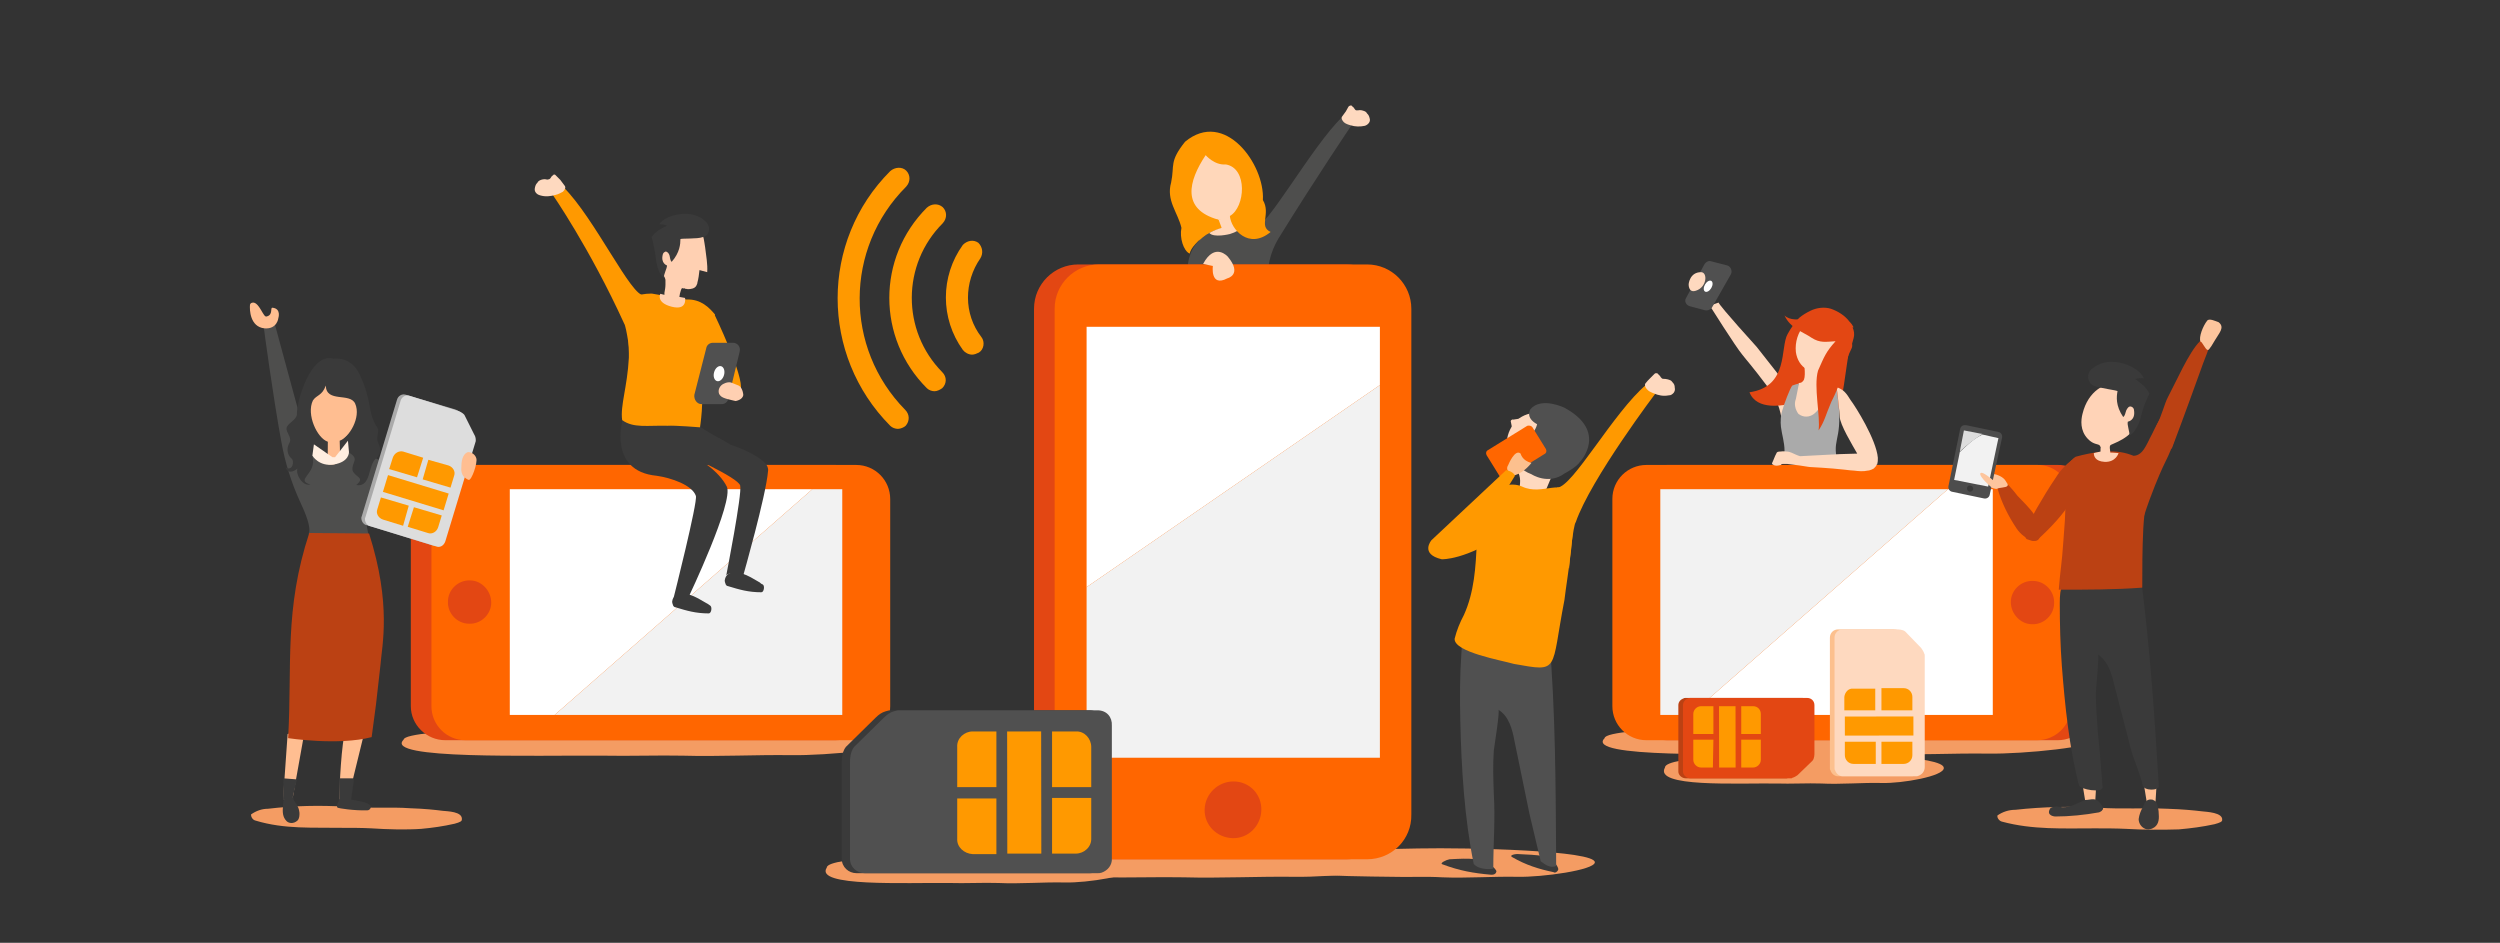 <?xml version="1.0" encoding="utf-8"?>
<!-- Generator: Adobe Illustrator 25.2.0, SVG Export Plug-In . SVG Version: 6.00 Build 0)  -->
<svg version="1.1" id="Livello_1" xmlns="http://www.w3.org/2000/svg" xmlns:xlink="http://www.w3.org/1999/xlink" x="0px" y="0px"
	 viewBox="0 0 485 182.9" style="enable-background:new 0 0 485 182.9;" xml:space="preserve">
<rect x="0" y="0" width="485" height="182.9" fill="#333333" stroke="none"/>
<style type="text/css">
	.st0{fill:#FED9BF;}
	.st1{fill:#FF9900;}
	.st2{fill:#E34713;}
	.st3{fill:#F49C63;}
	.st4{fill:#FF6600;}
	.st5{fill:#FFFFFF;}
	.st6{fill:#F2F2F2;}
	.st7{fill:#AAAAAA;}
	.st8{fill:#505050;}
	.st9{fill:#3A3A3A;}
	.st10{fill:#FFD0B2;}
	.st11{fill:#FFBE91;}
	.st12{fill:#BB4113;}
	.st13{fill:#FDC59D;}
	.st14{fill:#FFD3B7;}
	.st15{fill:#4D4D4D;}
	.st16{fill:#DDDDDD;}
	.st17{fill:#4E4E4D;}
	.st18{fill:#FFEEE0;}
	.st19{fill:#FFD7BA;}
	.st20{fill:#FCC08E;}
</style>
<g>
	<path class="st0" d="M333.4,58.7c0.4,0.9,7.4,8.6,7.4,8.6l6.6,8.4c0,0,1.3,1.3,0.9,2.8c-0.1,0.4-2.3,3.7-2.5,3.2
		c-0.4-1-0.4-3.4-2.6-6.3c-3.7-4.9-4.2-5.3-5.2-6.6c-1.2-1.4-6.3-9.5-6.3-9.5"/>
	<g>
		<g>
			<path class="st1" d="M182.9,43.3C183,43.2,183,43.2,182.9,43.3c0.9-1,0.8-2.3,0-3.1c-0.9-0.8-2.2-0.7-3.1,0.1
				c-9.7,9.7-9.7,25.3,0,35c0.4,0.4,1,0.6,1.5,0.6c0.5,0,1.1-0.3,1.5-0.6c0.9-0.9,0.9-2.2,0-3.1C174.9,64.2,174.9,51.3,182.9,43.3z"
				/>
			<path class="st1" d="M175.8,36.2C175.8,36.1,175.8,36.1,175.8,36.2c0.9-1,0.8-2.3,0-3.1c-0.8-0.8-2.2-0.7-3.1,0.1
				c-13.6,13.6-13.6,35.7,0,49.4c0.4,0.4,1,0.6,1.5,0.6c0.5,0,1.2-0.3,1.5-0.6c0.8-0.9,0.8-2.2-0.1-3.1
				C163.8,67.5,163.8,48.2,175.8,36.2z"/>
			<path class="st1" d="M190.2,50.1c0.6-1,0.4-2.2-0.4-3c-1-0.7-2.2-0.4-3,0.4c-4.4,6.1-4.4,14.3,0,20.4c0.4,0.5,1.1,0.9,1.8,0.9
				c0.4,0,0.9-0.2,1.3-0.4c1-0.6,1.2-2.1,0.5-3C186.9,60.9,187,54.7,190.2,50.1z"/>
		</g>
	</g>
	<g>
		<path class="st2" d="M359.6,63.5c-0.2-0.4-0.4-0.7-0.8-1.1c-0.9-1.2-2.2-2-3.6-2.5c-1.3-0.4-2.8-0.2-4,0.4
			c-0.8,0.4-1.5,0.8-2.2,1.4c-0.9,1-1.6,2-2.2,3.1c-1.5,2.6,0.3,10.2-7.4,11.3c1.4,3.6,6.6,2.6,8.4,2.1c1.9-0.6,6.8,3.9,8.3,2.6
			c1.3-1.2,2.2-11.3,2.6-12.4c0.5-1.3,0.6-1.6,0.9-2.8c0.2-0.7,0.1-1.4-0.2-2.1L359.6,63.5z"/>
		<g>
			<path class="st3" d="M358.3,140.5c-12.3,0.2-46.9,0.4-47,2.7c-4,3.9,24.7,3,38.3,3.1c4.6,0.1,10.7-0.1,15.3,0
				c6.9,0.2,13.9-0.2,20.8-0.1c6.9,0.1,21.2-1.3,21.3-2.9C407.1,141,372.4,140.4,358.3,140.5z"/>
			<path class="st3" d="M125.8,140.8c-12.4,0.2-47.4,0.4-47.5,2.7c-4,3.9,25,3,38.8,3.1c4.7,0.1,10.8-0.1,15.4,0
				c7,0.2,14.1-0.2,21-0.1c7,0.1,21.5-1.3,21.5-2.9C175.2,141.2,140.1,140.6,125.8,140.8z"/>
			<g>
				<path class="st2" d="M405.8,96.8V137c0,3.7-3,6.6-6.6,6.6h-75.8c-3.7,0-6.6-3-6.6-6.6V96.8c0-3.7,3-6.6,6.6-6.6h75.8
					C402.7,90.1,405.8,93.2,405.8,96.8z"/>
				<path class="st4" d="M401.8,96.8V137c0,3.7-3,6.6-6.6,6.6h-75.8c-3.7,0-6.6-3-6.6-6.6V96.8c0-3.7,3-6.6,6.6-6.6h75.8
					C398.8,90.1,401.8,93.2,401.8,96.8z"/>
				<path class="st2" d="M390.1,116.8L390.1,116.8c0-2.3,2-4.2,4.3-4.1l0,0c2.3,0,4.2,2,4.1,4.3l0,0c0,2.3-2,4.2-4.3,4.1l0,0
					C392,121.1,390.1,119.1,390.1,116.8z"/>
				<g>
					<polygon class="st5" points="386.6,94.9 386.6,138.7 327.9,138.7 377.9,94.9 					"/>
					<polygon class="st6" points="322.1,94.9 377.9,94.9 327.9,138.7 322.1,138.7 					"/>
				</g>
			</g>
			<g>
				<path class="st2" d="M79.7,137V96.8c0-3.7,3-6.6,6.6-6.6h75.8c3.7,0,6.6,3,6.6,6.6V137c0,3.7-3,6.6-6.6,6.6H86.4
					C82.7,143.6,79.7,140.6,79.7,137z"/>
				<path class="st4" d="M83.7,137V96.8c0-3.7,3-6.6,6.6-6.6h75.8c3.7,0,6.6,3,6.6,6.6V137c0,3.7-3,6.6-6.6,6.6H90.3
					C86.6,143.6,83.7,140.6,83.7,137z"/>
				<path class="st2" d="M95.3,116.9L95.3,116.9c0,2.3-2,4.2-4.3,4.1l0,0c-2.3,0-4.2-2-4.1-4.3l0,0c0-2.3,2-4.2,4.3-4.1l0,0
					C93.4,112.6,95.3,114.6,95.3,116.9z"/>
				<g>
					<polygon class="st5" points="98.9,138.7 98.9,94.9 157.6,94.9 107.6,138.7 					"/>
					<polygon class="st6" points="163.4,138.7 107.6,138.7 157.6,94.9 163.4,94.9 					"/>
				</g>
			</g>
		</g>
		<path class="st0" d="M347,79.2l0.5-1.9c-0.4,2.3-0.6,4.8-0.7,7.2c-0.1,0.7,0,1.5,0.4,2.2c0.3,0.4,0.7,0.6,1.1,0.7
			c3.1,1.3,6.6-0.4,7.9-3.4c0,0,0,0,0-0.1c0.4-1.3,0.6-2.8,0.4-4.2c-0.2-1.4-1.6-3.9-2.4-5.2c-0.5-0.3-1.1-0.7-1.3-1.3
			c-0.2-0.9-0.3-1.9-0.2-2.8l-2.7-0.3c0,0.6,0.4,3.3-0.2,3.8c-0.2,0.3-0.5,0.4-0.8,0.4"/>
		<path class="st0" d="M355.3,71c-1.3,1.2-3.1,1.4-4.7,0.7c-1.3-0.7-2-2-2.2-3.4c-0.2-1.9,0.4-3.9,1.7-5.3c0.3-0.4,0.6-0.6,1.1-0.8
			c0.6-0.3,1.3-0.3,2.1-0.2c0.8,0.1,1.6,0.3,2.2,0.7c0.5,0.4,1.1,0.9,1.4,1.5c0.7,0.9,0.9,2.1,0.4,3.1C357.1,68.8,356.2,70,355.3,71
			z"/>
		<path class="st7" d="M356.2,74.9l-1.9-0.4c-0.4,1-0.4,2.2-0.7,3.1c-0.3,1.1-0.8,2-1.7,2.7c-0.9,0.7-2.1,0.7-3,0
			c-0.6-0.8-0.9-1.9-0.5-2.9c0.2-0.9,0.5-2.6,0.6-3l0,0c-0.4,0.1-0.8,0.2-1.3,0.4c-0.4,0.4-1.7,3.9-1.8,4.4
			c-0.5,1.4-0.5,2.6-0.4,3.6c0.2,1.6,0.7,3,0.7,4.7c-0.1,0.2-0.2,1.5-0.2,1.8l7.7,0.4c0.3-0.1,0.6-0.2,0.8-0.3
			c0.3-0.1,0.6-0.3,0.9-0.4s0.5-0.2,0.9-0.2C355.5,84.6,357.9,85.1,356.2,74.9z"/>
		<path class="st0" d="M343.8,89.8c0.3-0.6,0.5-1.3,0.8-1.8c0.1-0.4,0.5-0.4,0.8-0.4c0,0,0.5-0.1,1.2,0c0.4,0,0.6,0.1,0.9,0.2
			c0.3,0.1,0.6,0.3,0.9,0.4c0.2,0.1,0.5,0.2,0.8,0.3l7.7-0.4l3.4-0.1l0,0c-0.9-1.6-3.4-5.7-3.4-7.2c0-0.6-0.5-5.2-0.6-5.7
			c1.4,0.5,1.9,1.2,2.7,2.5c1,1.3,5,7.7,5.3,11.2v0.1c0,0.4,0,0.7-0.1,1v0.1c0,0,0,0.1-0.1,0.1c-0.1,0.3-0.3,0.5-0.5,0.7l-0.1,0.1
			c0,0-0.7,0.4-1.2,0.4c-0.8,0.2-1.8,0.1-2.6,0c-0.4,0-1.1-0.1-2-0.2c-2.6-0.3-6.6-0.5-6.6-0.5c-0.3,0-0.5-0.1-0.7-0.1l-1.3-0.2
			l-2.4-0.3c-0.2,0-0.4,0-0.4,0c-0.2,0-0.3,0-0.4,0c-0.2,0-0.4,0.1-0.4,0.2c-0.4,0.1-0.8,0.2-1.2,0.1
			C343.8,90.1,343.7,90,343.8,89.8z"/>
		<g>
			<path class="st8" d="M335.1,51.5l-3.1-0.8c-0.5-0.2-1,0.1-1.3,0.5l-3.6,6.6c-0.4,0.6,0,1.4,0.7,1.6l3,0.8c0.4,0.1,1-0.1,1.3-0.5
				l3.7-6.5C336.1,52.6,335.8,51.7,335.1,51.5z"/>
			
				<ellipse transform="matrix(0.507 -0.862 0.862 0.507 115.574 312.973)" class="st5" cx="331.3" cy="55.5" rx="1.2" ry="0.7"/>
		</g>
		<g>
			<g>
				<path class="st1" d="M138.6,61c0,0,5.8,12,5.1,14.7c-0.7,2.6-8.6-4.8-8.6-4.8l0.9-10.2L138.6,61z"/>
				<g>
					<path class="st9" d="M147.4,113c-1.4-0.8-2.1-1.3-3.6-1.8c0,0-2.9-0.9-3.2,1.4c0,0.3,0.1,0.5,0.2,0.8c0.1,0.2,0.3,0.3,0.4,0.3
						c2.3,0.7,4,1.2,6.5,1.2c0.5,0,0.7-1.2,0.3-1.5C147.7,113.3,147.5,113.1,147.4,113z"/>
					<path class="st9" d="M120.8,81.4c0,0,13.6-3.1,13.6-0.9c0,2.2,3.6,3.5,7.4,5.8c3.6,1.2,5.7,2.6,6.6,3.5c0.4,0.4,0.7,1,0.6,1.6
						c-0.4,4.8-4.8,20.2-4.8,20.2s-2.3-0.9-3.3,0c0,0,3.1-15.8,2.7-17.4c-0.4-1.6-11.3-6.4-11.3-6.4c3.5,0.9,7.3,3.8,8.7,6.6
						c1.4,2.9-7.4,21.4-7.4,21.4l-2.9,0.1c0,0,4.7-18.6,4.3-19.7c-0.7-2.1-4.8-3.5-7.6-3.9C117.9,91.4,120.8,81.4,120.8,81.4"/>
					<g>
						<g>
							<g>
								<path class="st1" d="M121.7,59.9c0.9-1.9,1.6-2.7,3.7-2.9c0.5,0,1.1-0.1,1.3,0l0,0l0,0l6.5,1.1c2.8-0.1,4.4,1.6,5.5,2.9
									l-2.6,6.9l0.8,0.4c-0.2,4.7-0.6,9.6-0.7,10.3c0,1.2-0.3,3.8-0.4,4.3c0,0-4.9-0.4-6.3-0.3c-3.9-0.1-6.6,0.5-8.8-1.1
									c-0.4-2.8,1-6.4,1.3-12.1c0-0.3,0-0.6,0-0.9"/>
							</g>
							<path class="st10" d="M135.7,52.4l1.5,0.4c0.1-1.6-0.2-3.1-0.4-4.8c-0.2-1.1-0.2-2.2-0.9-3.1c-0.6-0.8-1.5-1.2-2.5-1.3
								s-2,0.1-2.8,0.4c-0.8,0.3-1.5,0.7-2.1,1.4c-0.4,0.4-0.5,1-0.7,1.5c-0.6,2.2-0.4,4.8,1,6.7l0.1,0.1c0.1,0.3,0.2,0.4,0.2,0.7
								s0,0.5,0,0.8c0,0.5-0.1,1.1-0.2,1.6c0,0.2,0,0.2,0,0.4l-0.8-0.2c0,0-0.9,1.7,2.2,2.5c3.1,0.8,2.6-1.7,2.6-1.7l-1.1-0.2
								c0.1-0.7,0.1-0.6,0.3-1.3c0.1-0.2,0.1-0.4,0.3-0.4c0.1,0,0.3,0.1,0.4,0.1l-0.1-0.1c0.1,0,0.1,0,0.2,0.1
								c0.2,0.1,0.4,0,0.5,0.1c0.6,0,1.4-0.1,1.7-0.7c0.1-0.2,0.2-0.4,0.2-0.6C135.5,54.1,135.6,53.3,135.7,52.4z"/>
							<path id="XMLID_2282_" class="st9" d="M137,43.1c-2.5-2.8-7.9-1.5-9.1,0.4c0.5,0,1.1,0.1,1.5,0.3c-1.3,0.6-2.2,1.1-3,2.2
								c0.1,0,0.6,2.5,0.7,3.1c0.1,0.9,0.2,1.7,0.4,2.5s0.6,1.8,1.3,2.3c-0.1-0.6,0.6-1.8,0.6-2.4c0,0-1.3-0.4-0.8-2.2
								c0.1-0.3,0.3-0.4,0.5-0.5c0.4,0,0.7,0.4,0.8,0.8c0.1,0.4,0.1,0.9,0.4,1.2c1.6-1.8,1.7-3.5,1.7-4.4c0-0.2,3.4,0,4.3-0.4
								C137.6,45.8,138,44.1,137,43.1z"/>
						</g>
					</g>
					<path class="st9" d="M137.2,117.1c-1.4-0.8-2.1-1.3-3.6-1.8c0,0-2.9-0.9-3.2,1.4c0,0.3,0.1,0.5,0.2,0.8
						c0.1,0.2,0.3,0.3,0.4,0.3c2.3,0.7,4,1.2,6.5,1.2c0.5,0,0.7-1.2,0.3-1.5C137.6,117.4,137.3,117.1,137.2,117.1z"/>
				</g>
				<g>
					<path class="st8" d="M136.1,78.4h3.9c0.6,0,1.2-0.4,1.3-1.1l2.2-9.1c0.2-0.9-0.4-1.7-1.3-1.7h-3.9c-0.6,0-1.2,0.4-1.3,1.1
						l-2.3,9C134.6,77.5,135.2,78.4,136.1,78.4z"/>
					
						<ellipse transform="matrix(0.264 -0.965 0.965 0.264 32.733 187.87)" class="st5" cx="139.4" cy="72.5" rx="1.5" ry="1"/>
				</g>
				<path class="st10" d="M143.3,74.8l-1.5-0.6c-0.4-0.1-0.9,0-1.3,0.2c-0.8,0.3-1.3,1.2-1,2c0.1,0.2,0.2,0.3,0.3,0.4
					c0.4,0.5,2.1,0.8,2.9,1c0,0,1.4-0.2,1.5-1.2C144.1,75.6,143.7,75,143.3,74.8z"/>
			</g>
			<path class="st1" d="M124.9,57.2c-2.2,0.8-9.6-15-15.6-20.9c0,0.4-1.7,1.2-2.2,1.3c0,0,7.3,10.5,14,25.2c0.4,0.5,1.2,6.1,1.2,6.9
				c1.1-1,1.3-6.3,2.6-7.1C124.1,62.2,125.7,57.8,124.9,57.2z"/>
			<path class="st0" d="M108,34.2c-0.1-0.1-0.2-0.2-0.3-0.3c-0.2-0.1-0.4,0-0.4,0.1c-0.2,0.1-0.3,0.2-0.4,0.4
				c-0.1,0.2-0.3,0.4-0.5,0.4c-0.1,0-0.3,0.1-0.4,0c-0.4-0.1-0.9,0-1.3,0.2c-0.2,0.1-0.4,0.3-0.4,0.4c-0.3,0.3-0.4,0.5-0.5,0.9
				s-0.1,0.7,0.1,1c0.2,0.3,0.5,0.5,0.9,0.6c1,0.3,2,0.2,3-0.1c0.5-0.1,1-0.4,1.4-0.6c0.3-0.3,0.6-0.7,0.4-1.1
				c-0.3-0.4-0.6-0.8-0.9-1.2L108,34.2z"/>
		</g>
		<g>
			<g>
				<g>
					<g>
						<path class="st3" d="M407.2,156.7c-5.4-0.3-10.8-0.2-16.2,0.4c-1.3,0-2.5,0.4-3.5,1.1c-0.1,0.5,0.4,1.1,0.9,1.2
							c5.9,1.6,11.9,1.3,18,1.3c2,0,4,0,6.1,0.1c3.1,0.2,7.2,0.2,10.2,0.1c2.3-0.2,4.6-0.5,6.9-1c1.1-0.3,1.5-0.5,1.5-0.8
							c0.2-1.5-3.1-1.6-3.9-1.7c-1.7-0.2-3.7-0.4-6.7-0.5C416,156.7,411.6,157,407.2,156.7z"/>
						<polygon class="st11" points="404,152.1 404.6,155.8 406.4,156.7 406.7,151.8 						"/>
						<polygon class="st11" points="415.9,152.1 416.5,155.8 418.1,156.7 418.4,151.8 						"/>
						<g>
							<path class="st9" d="M418.8,158c0.1,1.1-0.1,2.2-1.2,2.7c-0.4,0.2-1,0.3-1.4,0.1c-0.8-0.3-1.3-1.1-1.3-1.9
								c0.1-0.8,0.4-1.6,0.8-2.3c0.1-0.2,0.2-0.4,0.3-0.7c0.2-0.4,0.6-0.8,1.2-0.8c0.3,0,0.4,0,0.7,0.2c0.3,0.1,0.4,0.3,0.5,0.5l0,0
								C418.6,156.4,418.8,157.1,418.8,158z"/>
							<path class="st9" d="M400,129.2c-0.3-4-0.4-8.1-0.4-12.1c0-3.3,0.3-4.6,3.6-4.4c1.2,0.1,12.1-0.3,12.2-0.1
								c1.7,13.2,2.6,26.5,3.4,39.8c0.1,1.1-2.9,1-3.1,0c-0.5-2.3-1.7-4.9-2.2-6.7l-3.4-13.1c-0.5-2.2-1.3-4.5-3.1-5.6
								c0.3,0.2-0.4,6.6-0.4,7.4c0,2.6,0.2,5.3,0.4,7.9c0.4,3.5,0.6,7,0.9,10.4c0.1,1.2-4.4,0.5-4.6-0.4
								C401.4,144.8,400.6,136.9,400,129.2z"/>
							<path class="st9" d="M404.5,155.2c1.3,0,2.2-0.8,3.4,1.3c0.1,0.2,0.1,0.3,0.1,0.4c0,0.1-0.1,0.2-0.2,0.3
								c0,0.1-0.1,0.1-0.2,0.2c-0.2,0.1-0.3,0.2-0.4,0.2c-2.8,0.5-5.7,0.8-8.5,0.8c0,0-1.8-0.1-1-1.5c0.2-0.4,1.3-0.5,1.7-0.4
								c0.9,0.2,1.7,0.1,2.6-0.2L404.5,155.2z"/>
						</g>
					</g>
				</g>
				<path id="XMLID_2281_" class="st12" d="M421.3,87.1c2.3-6,5.3-14.4,6.1-16.6c0.5-1.3,1-2.5,1.4-3.9c0.4-1.9-1.2-1.2-2-0.4
					c-2.1,2-4.8,8.2-6.2,10.8c-0.7,1.3-1.3,3.9-2.3,5.7"/>
				<path id="XMLID_2280_" class="st13" d="M426.9,66.3c-0.4-0.9,0.5-3.1,1.3-4.1c0.4-0.5,1.6,0.1,2.2,0.3c1.3,1,0.1,2.1-0.7,3.5
					c-0.2,0.3-1.1,2-1.4,1.9C427.8,67.8,427.2,66.2,426.9,66.3z"/>
				<path id="XMLID_2279_" class="st12" d="M416.4,96.9c-0.3,1.9-0.5,3.8-0.6,5.6l0,0c-0.2,3.9-0.2,8.1-0.2,11.5
					c-5.3,0.4-10.8,0.4-16.2,0.4c0.3-3.9,0.6-5,0.9-9.5c0.5-6.2,0.5-7.9,0.2-9.9c-0.8-4.8,2.2-6.4,2.2-6.4c3.3-0.9,7.3-1.6,10.6-0.4
					l0,0c0.1,0,0.6,0.3,0.7,0.3C414.1,88.8,418.6,89.7,416.4,96.9z"/>
				<g>
					<path class="st14" d="M408.3,89.6c2.2,0.1,2.7-1.7,2.7-1.7c-0.9-0.1-1.6-0.1-1.6-0.1l-0.1-0.9c0-0.2,0-0.4,0.1-0.5
						c0.1-0.3,4.5-1.3,5.3-4.8c1-4.4-2.4-6.7-4.1-7.1c-2-0.4-5.5,1.2-6.6,5.8c-0.3,1.2-0.5,3.2,1,4.8c1.2,1.3,2.1,0.9,2.4,1.4
						c0.1,0.2,0.2,0.4,0.1,0.5v0.6l-1.3,0.3C406.2,88.4,406.4,89.5,408.3,89.6z"/>
					<path class="st9" d="M406.1,74.8c1,0.5,4.7,0.9,4.7,1.1c-0.2,1-0.4,2.8,1.1,5c0.4-0.3,0.4-0.8,0.6-1.3c0.2-0.4,0.5-0.9,1-0.7
						c0.3,0.1,0.5,0.4,0.5,0.7c0.3,2-1.2,2.2-1.2,2.2c-0.2,0.6,0.4,2,0.3,2.7c0.8-0.4,1.4-1.4,1.8-2.3s0.5-1.8,0.8-2.7
						c0.1-0.5,1.2-3.1,1.3-3.1c-0.6-1.3-1.6-2-2.8-2.9c0.5-0.1,1.1-0.2,1.7-0.1c-0.9-2.4-6.6-4.6-9.7-2.1
						C404.7,72.1,404.8,74.1,406.1,74.8z"/>
				</g>
				<path id="XMLID_2278_" class="st12" d="M402.7,88.8c-1.5,0.8-3,2.4-3.9,3.9c-1.3,1.9-2.5,3.9-3.6,5.8c-0.4,0.8-3.2,5.3-2,6.1
					c1,0.3,1.3,0.6,2.2,0c2.3-2.1,5.1-5,6.6-7.7C402.8,95.6,405.3,89.1,402.7,88.8z"/>
				<path id="XMLID_2277_" class="st12" d="M395.4,104.4c1.9-2.7-2.4-6.5-4-8.2c-0.8-1.1-1.8-2.1-2.7-3.1c-1.4-1.3-1.6,0.5-1.2,1.6
					c0.8,2.8,2.1,5.4,3.7,7.8c0.8,1.2,2,2.1,3.3,2.4c1.2,0.2,1.3-0.8,1.3-1.9"/>
				<path id="XMLID_2276_" class="st13" d="M387.5,94.8c-0.7,0.3-2.4-1-5-1.7c-0.3-0.5,0.4-0.5,0.9-1c1.5-0.7,4.8-0.3,5.7,1.2
					c0.2,0.4,0.6,0.7,0.3,1C389.2,94.6,387.7,94.6,387.5,94.8z"/>
				<path id="XMLID_2275_" class="st12" d="M415.9,100.2c-0.1-1.7-3.1-10.1-2.4-11.8c2.2,0.3,2.9-2.2,4-4.2c0.4-0.8,2.6-5.7,3.9-5
					c0.8,0.7,1.3,1.7,1.2,2.8c-0.4,3.1-1.6,5.8-3,8.6C419,91.9,417.3,95.8,415.9,100.2z"/>
				<g>
					<path class="st15" d="M381.5,82.5l6.2,1.3c0.5,0.1,0.8,0.6,0.7,1.1L386,96c-0.1,0.5-0.6,0.8-1.1,0.7l-6.2-1.3
						c-0.5-0.1-0.8-0.6-0.7-1.1l2.3-11.2C380.5,82.6,380.9,82.4,381.5,82.5z"/>
					<path class="st6" d="M384.6,84.3c-1.9,0.9-3.1,2.2-4.4,3.4l-0.2,1l-0.9,4.4l6.6,1.3l1.8-8.5l0.2-0.9L384.6,84.3z"/>
					<path class="st16" d="M381,83.5l-0.8,4.1c1.3-1.2,2.8-2.4,4.4-3.4L381,83.5z"/>
					<path class="st9" d="M382.3,94.2L382.3,94.2c0.4,0.1,0.5,0.4,0.5,0.7l0,0c-0.1,0.4-0.4,0.5-0.7,0.5l0,0
						c-0.4-0.1-0.5-0.4-0.5-0.7l0,0C381.6,94.4,381.9,94.1,382.3,94.2z"/>
				</g>
				<path class="st13" d="M386.4,94.6c0,0-2.6-2.2-2.2-2.8c0.4-0.6,3.3,2.1,3.3,2.1L386.4,94.6z"/>
			</g>
		</g>
		<g>
			<path class="st11" d="M65.8,155.1c0,0,0.2-8.3,1-12.6c0.8-4.2,4.2-1.7,4.2-1.7l-3.5,14.3H65.8z"/>
			<polygon class="st11" points="54.9,155.2 55.8,142.4 59.2,141.3 56.8,154.7 			"/>
			<path class="st3" d="M67.1,156.5c-5-0.3-10.1-0.2-15.1,0.4c-1.2,0-2.3,0.4-3.3,1.1c0,0.6,0.4,1.1,0.9,1.2
				c5.6,1.7,11.1,1.3,16.8,1.4c1.9,0,3.8,0,5.7,0.1c2.9,0.2,6.7,0.3,9.6,0.1c2.2-0.2,4.3-0.5,6.5-1c1.1-0.3,1.4-0.5,1.4-0.8
				c0.2-1.6-2.9-1.6-3.7-1.7c-1.6-0.2-3.4-0.4-6.3-0.5C75.5,156.5,71.3,156.9,67.1,156.5z"/>
			<g>
				<g>
					<path class="st17" d="M75.1,90c0,0-3.3-2-7.6-2.7l-3.8,0.9l-3.1,0.2l0,0c-0.4-1-0.9-2-1.2-3.1l-6.3-23.2l-1.9,1.6
						c0,0,1.7,12.9,3.4,22.1c0.7,3.9,1.9,7.8,3.6,11.5c1.1,2.3,2.2,5.1,1.7,6.2c0.7,6.5-1.7,8.6-1.9,12.3c2.8,1.3,15,0.6,16-0.3
						c-1-7.4-3.8-13.9-2.8-17.1c1.3-0.9,4.9-0.8,4.9-0.8l2.1-0.7l0.1-0.6l2.3-2.6L75.1,90z"/>
					<g>
						<g>
							<g>
								<path id="XMLID_2274_" class="st9" d="M86.8,79.8L86.8,79.8C86.9,79.8,86.9,79.8,86.8,79.8L86.8,79.8
									C86.9,79.9,86.9,79.9,86.8,79.8L86.8,79.8C86.8,79.9,86.8,79.9,86.8,79.8L86.8,79.8L86.8,79.8z"/>
							</g>
						</g>
					</g>
				</g>
				<path class="st11" d="M54,61.7c0,0,0.6-1.8-1.1-2c-0.6-0.1,0.2,1.4-1.2,1.7c-0.6,0.2-1.3-2.5-2.5-2.7c-0.4,0-0.6,0.1-0.7,0.4
					c-0.1,1,0,4.3,2.8,4.6C53.8,63.9,54,61.7,54,61.7z"/>
			</g>
			<g>
				<path id="XMLID_2273_" class="st11" d="M63.8,90.1c-0.7-0.2-0.8-0.3-1.4-0.6c-0.9-0.4-0.7-1.2-0.4-2.1c0.2-0.5,0.2-1.2,0-1.8
					l0,0c-0.4-1.3-1-2.7-1.8-3.9c-0.7-1.1-1.3-2.2-1.2-3.6c0-0.6,1.2-2.3,1.4-3c0.4-0.5,0.8-1,1.3-1.3c2.8-1.5,6.3-0.6,8,2.1
					c1.5,2.9,0.7,6.3-1.9,8.3c-1.7,1.3-1.4,1.4-1.7,3.2C65.9,89,65.9,90.4,63.8,90.1z"/>
			</g>
			<path class="st9" d="M73,88.9c0.7-0.5,1-1.8,0.4-2.9c-0.6-1.1,0.2-1.9-0.1-2.9c-2.2-3.3-0.9-4.8-3.5-10.4c-1.7-3.7-5-3.1-5-3.1
				c-4.6-1.4-7.3,8.5-7.2,10.8c-0.1,1.1-1.8,1.7-2,2.6c-0.2,0.9,1.2,1.9,0.5,3c-0.6,1.1-0.3,2.3,0.4,2.9c0.7,0.5,0.3,2.6-1.1,1.8
				c0.6,1.7,2.3,0.2,2.3,0.2c-0.4,1.1,1,3.5,2.5,3.1c-3.1-1,1.4-2,0.4-5.5c0,0.2,2.3,0.7,2.8,1.3c0.2-0.4,0.2-1.8,0.2-4.1
				c-2.1-0.7-4.2-5.3-2.9-8c0.7-1.1,1.8-0.9,2.5-2.9c0.1,3.4,4.7,1.3,5.7,3.5c1.2,2.7-1.2,6.6-3,7.2c0.1,2.2,0,3.8,0.1,4.2l1.7-1.9
				c2.2,1.3,0.4,1.9,0.7,3.5c0.6,1.4,2.5,1.3,0.7,2.8C72.1,94.6,71.3,90.2,73,88.9z"/>
			<path id="XMLID_2272_" class="st9" d="M86.6,79.8L86.6,79.8C86.7,79.8,86.7,79.8,86.6,79.8L86.6,79.8
				C86.8,79.9,86.7,79.9,86.6,79.8L86.6,79.8C86.6,79.9,86.6,79.9,86.6,79.8L86.6,79.8C86.6,79.9,86.6,79.8,86.6,79.8z"/>
			<g>
				<path class="st7" d="M85.8,104.8l5.8-19.2c0.1-0.2,0.1-0.4,0.1-0.5c0-0.4-0.1-0.8-0.3-1.1l-1.9-3.8c-0.4-0.5-1.2-0.8-1.3-0.8
					l-9.4-2.8l0,0c-0.8-0.3-1.6,0.2-1.8,1l-6.8,22.5c-0.1,0.2-0.1,0.3-0.1,0.4c0,0.6,0.4,1.3,1.1,1.4l12.7,3.9
					C84.7,106.1,85.5,105.7,85.8,104.8z"/>
				<path class="st16" d="M86.4,105l5.8-19.1c0.1-0.2,0.1-0.4,0.1-0.5c0-0.4-0.1-0.8-0.3-1.1l-1.9-3.8c-0.4-0.5-1.2-0.8-1.3-0.8
					l-9.3-2.9l0,0c-0.8-0.3-1.6,0.2-1.8,1l-6.8,22.5c-0.1,0.2-0.1,0.3-0.1,0.4c0,0.6,0.4,1.3,1.1,1.4l12.7,3.9
					C85.3,106.3,86.1,105.9,86.4,105z"/>
				<g>
					<path class="st1" d="M79.3,98.1l-5.4-1.6l-0.7,2.3c-0.3,0.8,0.2,1.7,1.1,2l3.9,1.2L79.3,98.1z"/>
					<path class="st1" d="M80.3,98.4l-1.2,3.8l3.9,1.2c0.8,0.3,1.7-0.2,2-1.1l0.7-2.3L80.3,98.4z"/>
					
						<rect x="78.9" y="89.4" transform="matrix(0.291 -0.957 0.957 0.291 -34.23 144.915)" class="st1" width="3.4" height="12.3"/>
					<path class="st1" d="M82,93l5.4,1.6l0.7-2.3c0.3-0.8-0.2-1.7-1.1-2l-3.9-1.1L82,93z"/>
					<path class="st1" d="M76.2,88.8L75.5,91l5.4,1.6l1.2-3.8l-3.9-1.2C77.4,87.4,76.5,87.9,76.2,88.8z"/>
				</g>
			</g>
			<path id="XMLID_2271_" class="st11" d="M90.9,93.1c0.6,0.2,1.8-3.4,1.5-4.2c-0.2-0.7-0.9-1.2-1.6-1.2c-1.2,0.4-1.3,2.1-1.3,3
				c-0.1,0.6,0.1,1.3,0.4,1.7C90.2,92.7,90.6,93,90.9,93.1z"/>
			<g>
				<path id="XMLID_2270_" class="st9" d="M54.9,156.3c-0.1,1.2-0.1,2.2,0.7,3c0.4,0.4,1.3,0.6,2.1-0.1c0.4-0.4,0.4-1,0.4-1.5
					c-0.1-0.8-0.2-1-0.6-1.7c-0.4-0.6-0.6-0.8-0.6-1.3c-1.1,0.1-1,0-1.9,0.5L54.9,156.3z"/>
				<path id="XMLID_2269_" class="st9" d="M67.6,155c0,0-0.7-0.4-1.8,0.1c0,0.3-0.7,1.3-0.3,1.6c0.2,0.1,3.2,0.6,5.8,0.5
					c0.4,0,0.9-0.6,0.5-1C71,155.5,69.4,155.4,67.6,155z"/>
				<path id="XMLID_2268_" class="st12" d="M60,103.4c-4.9,14.9-3.3,25.5-4.1,39.8c0,0,9.7,1.5,16.2-0.2c1-7.5,0.7-4.9,1.7-13.9
					c0.3-3.9,2.2-11.8-2.2-25.6"/>
			</g>
			<g id="XMLID_2267_">
				<path class="st18" d="M60.6,88.4c0,0,1.3,2.2,4.2,1.7c3-0.5,2.9-2.4,2.9-2.4l-0.2-2.2L65,88.7h-0.5l-3.6-2.5L60.6,88.4z"/>
			</g>
			<polygon class="st9" points="65.8,151 65.8,155.5 68.1,155.2 68.7,151 			"/>
			<polygon class="st9" points="54.9,155.2 55,151 57.6,151.2 56.7,155.1 			"/>
		</g>
		<path class="st0" d="M329,56.4c2.2-0.7,2.3-3.6,1-3.6c-2.2,0-2.4,2.3-2.4,2.3S327.5,56.9,329,56.4z"/>
		<path class="st2" d="M346.2,61.2c1.1,2.5,3.8,3.3,5.2,4.3c1.7,1.1,2.8,0.8,4.7,0.7c-1.9,2.1-2.2,3-3.4,5.7
			c-0.9,3.1,0.5,8.9,0.1,11.6c1.2-1.8,1.3-2.8,2.5-5.6c2.2-4.2,2.4-7.4,3.9-10.3c0.5-1-0.5-2.4-1.4-3.4c-0.8-0.8-1.3-2.5-2.4-2.9
			C353.1,60.6,348.3,63.2,346.2,61.2z"/>
	</g>
	<g>
		<g>
			<polygon class="st1" points="232.6,42 243.2,40.3 243.2,43.9 232.7,47.6 			"/>
			<path class="st17" d="M243.3,44.2c2.1,0.7,11.3-16,17.1-21.5c0,0.4,1.6,1.1,2,1.3c0,0-6.8,10-14.4,22.3c-1.6,2.7-2.3,5.7-2,8.9
				c0.1,0.4,0.1,0.8,0.1,1c-1-1-1.3-5.9-2.4-6.6C244.6,49,242.6,44.8,243.3,44.2z"/>
			<path class="st17" d="M237.1,44.3c0,0-7.8,1.2-6.6,10.1c0,0,8.9,1.5,13.8-2c0,0,1.3-3.3,0.4-6c-0.6-2.1-0.8-3.3-5.6-2.9"/>
			<path id="XMLID_2266_" class="st19" d="M229.9,36.9c0.4,3.5,4.1,6.1,7.1,5.7c3-0.4,4.8-3.1,4.4-6.6s-3.9-6.5-6.9-6.1
				S229.4,33.4,229.9,36.9z"/>
			<path class="st0" d="M261.6,20.7c0.1-0.1,0.2-0.2,0.3-0.2c0.2-0.1,0.4,0,0.4,0.1c0.1,0.1,0.3,0.2,0.4,0.4
				c0.1,0.2,0.3,0.4,0.4,0.4c0.1,0,0.3,0,0.4,0c0.4-0.1,0.8,0,1.3,0.2c0.2,0.1,0.3,0.2,0.4,0.4c0.3,0.3,0.4,0.5,0.5,0.9
				c0.1,0.3,0.1,0.6-0.1,0.9c-0.2,0.3-0.5,0.5-0.8,0.6c-0.9,0.2-1.9,0.2-2.8-0.1c-0.4-0.1-1-0.3-1.3-0.6c-0.3-0.3-0.5-0.7-0.4-1
				c0.3-0.4,0.5-0.7,0.8-1.1L261.6,20.7z"/>
			<polygon class="st19" points="236.4,42.6 237.3,45 239.5,44.3 238.7,42 			"/>
			<path class="st19" d="M238.6,45.4c0,0-3.1,0.8-4-0.2c0,0,1-0.6,2.4-1c1.4-0.4,2.1-0.8,4.4-0.8C241.4,43.4,241,44.7,238.6,45.4z"
				/>
			<path class="st1" d="M245,38.8c0.4-6.9-7.4-17.7-15.1-11.3c-3.1,3.9-2,4.5-2.7,7.9c-1,3.5,1.3,5.8,2,8.8c-0.4,1.9,0.4,4.5,1.6,5
				c0.4-2.3,5.8-5.3,5.5-6.6c-7.1-2-5.8-7.4-2.4-12.5c0,0,1.7,2,3.9,1.8c4.3,0.7,3.8,8.3,0.8,10c0.2,2.6,3.7,6.6,7.9,3.1
				C244.1,43.9,246.6,41.5,245,38.8z"/>
		</g>
		<g>
			<path class="st3" d="M222.8,164.6c-12.7,0.2-48.4,0.4-48.5,2.6c-4.1,3.8,25.5,2.9,39.6,3c4.8,0.1,11-0.1,15.8,0
				c7.1,0.2,14.4-0.2,21.5-0.1s21.9-1.3,21.9-2.8C273.1,165,237.3,164.4,222.8,164.6z"/>
			<path class="st3" d="M189.6,165.7c-7.6,0.2-29.1,0.4-29.2,2.6c-2.5,3.8,15.3,2.9,23.8,3c2.9,0.1,6.6-0.1,9.5,0
				c4.3,0.2,8.6-0.2,12.9-0.1c4.3,0.1,13.2-1.3,13.2-2.8C219.8,166,198.3,165.5,189.6,165.7z"/>
			<path class="st3" d="M275.1,164.6c-8.6,0.2-33,0.4-33.1,2.6c-0.1,2.5,18.5,2.8,28.1,2.9c3.2,0.1,6.5-0.1,9.7,0.1
				c4.8,0.2,9.8-0.2,14.6-0.1s14.9-1.3,15-2.8C309.5,165,285.1,164.4,275.1,164.6z"/>
			<path class="st2" d="M261.2,166.7h-52c-4.8,0-8.6-3.9-8.6-8.6V59.9c0-4.8,3.9-8.6,8.6-8.6h52c4.8,0,8.6,3.9,8.6,8.6V158
				C269.8,162.9,266,166.7,261.2,166.7z"/>
			<path class="st4" d="M265.2,166.7h-52c-4.8,0-8.6-3.9-8.6-8.6V59.9c0-4.8,3.9-8.6,8.6-8.6h52c4.8,0,8.6,3.9,8.6,8.6V158
				C273.9,162.9,270,166.7,265.2,166.7z"/>
			<path class="st2" d="M239.3,151.6L239.3,151.6c3.1,0,5.5,2.5,5.4,5.6l0,0c-0.1,3-2.5,5.5-5.6,5.4l0,0c-3-0.1-5.5-2.5-5.4-5.6l0,0
				C233.8,154,236.3,151.6,239.3,151.6z"/>
			<g>
				<g>
					<path id="XMLID_2265_" class="st0" d="M296.4,97.7c0.7,0.1,1.5,0.1,2.2-0.1c1.3-0.1,0.8-0.6,1-1.8l1.3-3.1
						c0.9-2.1,2.7-4,3.2-6.3c0.2-0.6,0.2-1.3,0.1-1.9c-0.1-0.6-1.2-2.1-1.6-2.5c-2.2-2.3-5.9-2.6-8.3-0.5c-2.3,2.2-2.7,5.8-0.8,8.5
						c1.3,1.7,1.6,2.7,1.3,4.5C294.8,95.9,294.3,97.3,296.4,97.7z"/>
					<path id="XMLID_2264_" class="st8" d="M295.1,87.9c0,0-2.2,2.5,2,4.1c0,0,3.3,2.2,6.5-0.2c0,0,2.2-1.1,3-2.3
						c0,0,5.4-5.8-3.1-10.4c0,0-4.5-2.2-6.6,0.3c0,0-1.1,1.6,1.3,2.9c0,0-0.4,1.9-1.8,2.1V85c0,0,2.1-0.4,0.8,1.3L295.1,87.9z"/>
					<path id="XMLID_2263_" class="st9" d="M281.2,166.7c2-0.1,3.3-0.2,5.3,0v-0.4c1.5,0.5,3.9,2.2,3.8,2.8
						c-0.1,0.3-0.2,0.4-0.4,0.5c-0.2,0.1-0.4,0.1-0.6,0.1c-3.5-0.3-6.2-0.8-9.4-2C279.1,167.5,280.6,166.8,281.2,166.7z"/>
					<path id="XMLID_2262_" class="st9" d="M294.7,165.7c1.7,0.1,3.1,0.1,4.8,0.4l0.1-0.4c1.2,0.6,2.8,2.3,2.7,3
						c-0.1,0.3-0.3,0.4-0.4,0.5c-0.2,0.1-0.4,0.1-0.5,0c-2.9-0.6-5.4-1.4-8-2.9C292.6,165.9,294.1,165.6,294.7,165.7z"/>
					<path id="XMLID_2261_" class="st8" d="M283.3,139.8c-0.1-4.3-0.1-8.6,0.2-12.9c0.2-3.5,0.4-4.8,4.1-4.5
						c1.3,0.1,12.9,0.4,12.9,0.5c1.3,15.3,1.3,29.8,1.4,45.1c-1,0.4-1.8,0-3-0.9c-0.7-3.1-1.6-6.6-2.2-9.3l-2.9-14.1
						c-0.4-2.2-1.1-4.8-3.1-6c0.3,0.2-0.8,7.1-0.9,7.9c-0.2,2.8-0.1,5.6,0,8.4c0.3,5.1-0.1,9.4-0.1,14.5c0,0.1-2.7,0.4-3.8-0.9
						C284.1,158.7,283.5,149,283.3,139.8z"/>
					<path id="XMLID_2260_" class="st1" d="M288.5,95.8c1.8-1.3,4.6-2.4,6.8-1.4c4,1.9,8.1-2,9.5,2.2c1.3,4.2-0.8,15.4-1.3,19.8
						c-2.7,13.9-0.8,14-9.8,12.4c-2.4-0.7-11.7-2.3-11.5-4.9c0.4-1.6,1-3.1,1.8-4.6c2-4.4,2.3-9.3,2.5-14.1
						C286.7,105.3,292,100.8,288.5,95.8z"/>
					<path class="st1" d="M302.1,94.6c3-0.1,10.9-14.6,17.3-20c-0.1,0.4,1.6,1.3,2,1.4c0,0-12.8,16.9-15.7,25.3
						c-0.5,0.5-1.3,8.2-1.3,9c-1-1.1-1.3-9.8-2.4-10.6C302.8,99.3,301.3,95.1,302.1,94.6z"/>
					<path class="st0" d="M320.9,72.6c0.1-0.1,0.2-0.2,0.3-0.2c0.2,0,0.4,0,0.4,0.1c0.1,0.1,0.3,0.3,0.4,0.4
						c0.1,0.2,0.3,0.4,0.4,0.5c0.1,0.1,0.3,0.1,0.4,0.1c0.4,0,0.9,0.1,1.3,0.3c0.2,0.1,0.3,0.3,0.4,0.4c0.3,0.3,0.4,0.6,0.4,1
						c0.1,0.4,0,0.7-0.2,1c-0.3,0.3-0.5,0.5-1,0.5c-1,0.2-2,0-2.9-0.4c-0.5-0.2-1-0.4-1.3-0.8c-0.3-0.3-0.5-0.8-0.3-1.1
						c0.3-0.4,0.6-0.7,1-1.1L320.9,72.6z"/>
				</g>
				<path id="XMLID_2259_" class="st4" d="M297.3,82.9l2.6,4.2c0.2,0.4,0.1,0.8-0.3,1l-7.6,4.7c-0.4,0.2-0.8,0.1-1-0.3l-2.6-4.2
					c-0.2-0.4-0.1-0.8,0.3-1l7.6-4.7C296.7,82.5,297.1,82.6,297.3,82.9z"/>
				<path id="XMLID_2258_" class="st20" d="M297.1,89.8c0,0-1.3,1.8-3.2,2.4c0,0-2.2-0.6-1.3-2c0,0,1.3-3.2,2.4-2.2
					C295,88,295.3,89.4,297.1,89.8z"/>
				<path id="XMLID_2257_" class="st1" d="M292.2,91.2l-14.5,13.6c0,0-2.3,2.7,2,3.7c0,0,4.7,0.2,12.4-5.1l2.1-1.9
					c0.7-0.6,0.9-1.6,0.6-2.5c-0.4-1.1-1.1-2.7-2.2-4.6l1.3-2.1C293.9,92.3,293.7,91.5,292.2,91.2z"/>
				<path class="st0" d="M294.9,81.2l-1.3,0.2c-0.3-0.1-0.6,0.2-0.5,0.4l0.3,1.5L294.9,81.2z"/>
			</g>
			<g>
				<polygon class="st5" points="267.7,63.4 210.8,63.4 210.8,113.9 267.7,74.7 				"/>
				<polygon class="st6" points="267.7,147 267.7,74.7 210.8,113.9 210.8,147 				"/>
			</g>
			<g>
				<path class="st9" d="M211.3,137.8h-38.5c-0.4,0-0.6,0.1-1,0.2c-0.7,0.2-1.3,0.6-1.9,1.2l-5.8,5.7c-0.8,1-0.8,2.6-0.8,2.9v18.8
					l0,0c0,1.6,1.3,2.8,2.9,2.8h45.1c0.3,0,0.5,0,0.8-0.1c1.2-0.4,2.1-1.5,2-2.8v-25.7C214.1,139.1,213.1,137.8,211.3,137.8z"/>
				<path class="st8" d="M212.9,137.8h-38.5c-0.4,0-0.6,0.1-1,0.2c-0.7,0.2-1.3,0.6-1.9,1.2l-5.8,5.7c-0.8,1-0.8,2.6-0.8,2.9v18.8
					l0,0c0,1.6,1.3,2.8,2.9,2.8h45.1c0.3,0,0.5,0,0.8-0.1c1.2-0.4,2.1-1.5,2-2.8v-25.7C215.8,139.1,214.7,137.8,212.9,137.8z"/>
				<g>
					<path class="st1" d="M204.1,154.8v10.8h4.6c1.6,0,3.1-1.3,3-3v-7.8H204.1z"/>
					<path class="st1" d="M204.1,152.7h7.6v-7.8c0-1.6-1.3-3.1-3-3h-4.6L204.1,152.7z"/>
					
						<rect x="195.4" y="141.9" transform="matrix(1 -1.374640e-03 1.374640e-03 1 -0.211 0.273)" class="st1" width="6.6" height="23.7"/>
					<path class="st1" d="M193.3,152.7v-10.8h-4.6c-1.6,0-3.1,1.3-3,3v7.8H193.3z"/>
					<path class="st1" d="M188.7,165.7h4.6v-10.8h-7.6v7.8C185.6,164.3,187,165.6,188.7,165.7z"/>
				</g>
			</g>
		</g>
		<path id="XMLID_2256_" class="st19" d="M238.1,54c0,0,3-0.7,0.1-4.2c0,0-2.5-2.9-4.8,1.4l1.9,0.4C235.3,51.5,234.7,55.8,238.1,54z
			"/>
	</g>
	<path class="st3" d="M349.6,146.2c-6.9,0.2-26.6,0.4-26.6,2.7c-2.2,3.9,14,3,21.7,3.1c2.6,0.1,6-0.1,8.6,0
		c3.9,0.2,7.9-0.2,11.8-0.1c3.9,0.1,12-1.3,12-2.9C377.2,146.6,357.5,146.1,349.6,146.2z"/>
	<g>
		<path class="st12" d="M327.1,151h19.3c0.2,0,0.4,0,0.4-0.1c0.4-0.1,0.7-0.3,1-0.5l2.9-2.8c0.4-0.4,0.4-1.3,0.4-1.4v-9.4l0,0
			c0-0.8-0.6-1.4-1.4-1.4H327c-0.2,0-0.3,0-0.4,0.1c-0.6,0.2-1,0.7-1,1.3v12.9C325.6,150.3,326.2,151,327.1,151z"/>
		<path class="st2" d="M328,151h19.3c0.2,0,0.4,0,0.4-0.1c0.4-0.1,0.7-0.3,1-0.5l2.9-2.8c0.4-0.4,0.4-1.3,0.4-1.4v-9.4l0,0
			c0-0.8-0.6-1.4-1.4-1.4h-22.7c-0.2,0-0.3,0-0.4,0.1c-0.6,0.2-1,0.7-1,1.3v12.9C326.5,150.3,327.1,151,328,151z"/>
		<g>
			<path class="st1" d="M332.4,142.4V137H330c-0.8,0-1.5,0.7-1.5,1.5v3.9H332.4z"/>
			<path class="st1" d="M332.4,143.5h-3.9v3.9c0,0.8,0.7,1.5,1.5,1.5h2.3L332.4,143.5z"/>
			
				<rect x="333.5" y="137" transform="matrix(1 -1.374640e-03 1.374640e-03 1 -0.196 0.461)" class="st1" width="3.2" height="11.9"/>
			<path class="st1" d="M337.8,143.5v5.4h2.3c0.8,0,1.5-0.7,1.5-1.5v-3.9H337.8z"/>
			<path class="st1" d="M340.1,137h-2.3v5.4h3.8v-3.9C341.6,137.7,341,137,340.1,137z"/>
		</g>
	</g>
	<g>
		<path class="st20" d="M372.5,148.8v-21.5c0-0.2,0-0.4-0.1-0.5c-0.1-0.4-0.4-0.8-0.6-1.1l-3.1-3.2c-0.5-0.4-1.4-0.4-1.6-0.4h-10.5
			l0,0c-0.9,0-1.6,0.7-1.6,1.6v25.3c0,0.2,0,0.3,0.1,0.4c0.2,0.7,0.8,1.2,1.5,1.2h14.4C371.8,150.4,372.5,149.8,372.5,148.8z"/>
		<path class="st0" d="M373.4,148.8v-21.5c0-0.2,0-0.4-0.1-0.5c-0.1-0.4-0.4-0.8-0.6-1.1l-3.1-3.2c-0.5-0.4-1.4-0.4-1.6-0.4h-10.5
			l0,0c-0.9,0-1.6,0.7-1.6,1.6v25.3c0,0.2,0,0.3,0.1,0.4c0.2,0.7,0.8,1.2,1.5,1.2h14.4C372.7,150.4,373.4,149.8,373.4,148.8z"/>
		<g>
			<path class="st1" d="M363.9,143.9h-6v2.6c0,0.9,0.7,1.7,1.7,1.7h4.3L363.9,143.9z"/>
			<path class="st1" d="M365,143.9v4.3h4.3c0.9,0,1.7-0.7,1.7-1.7v-2.6L365,143.9z"/>
			
				<rect x="357.9" y="139" transform="matrix(1 -1.374640e-03 1.374640e-03 1 -0.193 0.501)" class="st1" width="13.3" height="3.7"/>
			<path class="st1" d="M365,137.8h6v-2.6c0-0.9-0.7-1.7-1.7-1.7H365V137.8z"/>
			<path class="st1" d="M357.8,135.2v2.6h6v-4.2h-4.3C358.6,133.5,357.9,134.3,357.8,135.2z"/>
		</g>
	</g>
</g>
</svg>
